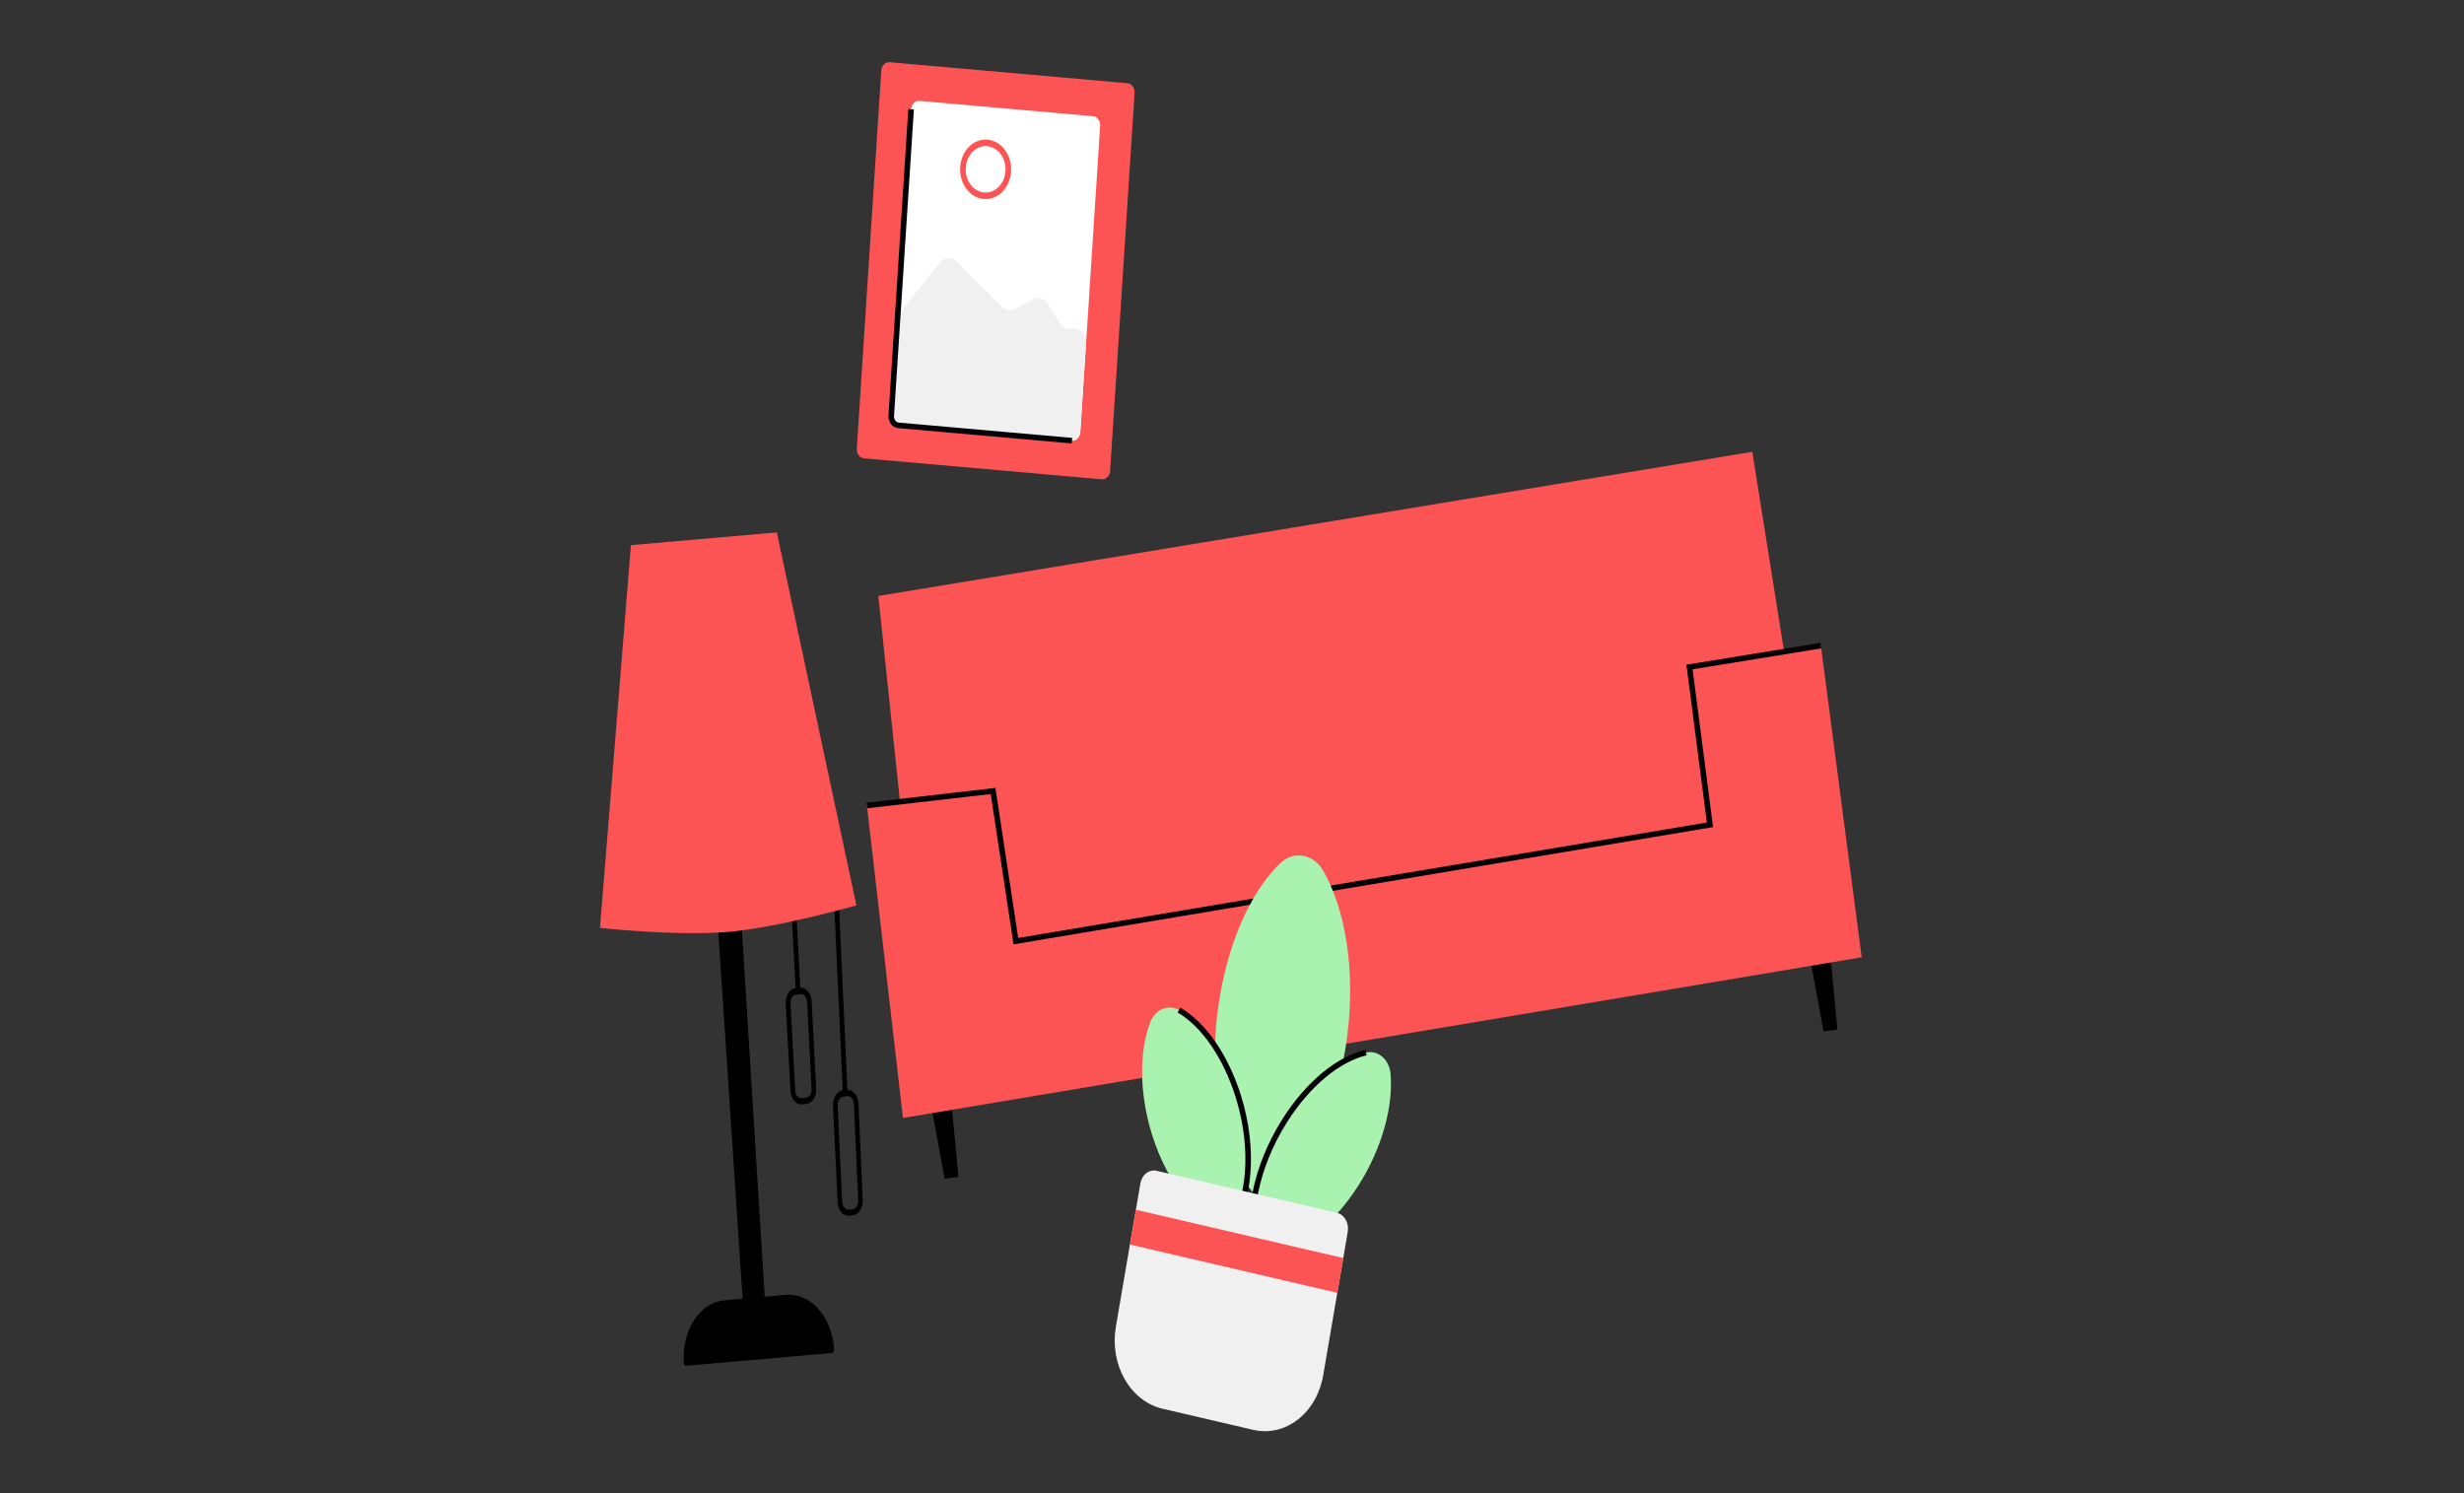 <svg width="330" height="200" viewBox="0 0 330 200" fill="none" xmlns="http://www.w3.org/2000/svg">
<rect x="0" y="0" width="330" height="200" fill="#333333" stroke="none"/>
<g clip-path="url(#clip0_757_45899)">
<path d="M99.548 175.399L102.504 175.14L99.206 122.057L96.039 122.333L99.552 175.399H99.548Z" fill="black"/>
<path d="M105.276 173.439L97.031 174.162C95.425 174.307 93.952 175.276 92.93 176.864C91.912 178.443 91.434 180.5 91.592 182.575C91.601 182.676 91.64 182.772 91.702 182.838C91.763 182.904 91.842 182.939 91.921 182.934L111.443 181.224C111.522 181.215 111.596 181.171 111.645 181.092C111.697 181.013 111.724 180.912 111.719 180.811C111.614 178.733 110.877 176.785 109.671 175.399C108.461 174.009 106.877 173.303 105.272 173.443L105.276 173.439Z" fill="black"/>
<path d="M108.017 147.869L107.373 147.926C107.004 147.956 106.64 147.79 106.359 147.456C106.079 147.123 105.908 146.654 105.877 146.149L105.228 134.443C105.197 133.921 105.32 133.408 105.566 133.018C105.811 132.627 106.162 132.386 106.535 132.351L107.193 132.294C107.377 132.276 107.566 132.311 107.741 132.399C107.916 132.483 108.083 132.614 108.223 132.785C108.364 132.956 108.478 133.162 108.561 133.395C108.644 133.627 108.693 133.882 108.706 134.136L109.302 145.847C109.316 146.097 109.294 146.347 109.232 146.583C109.175 146.82 109.083 147.04 108.965 147.224C108.846 147.412 108.697 147.566 108.535 147.676C108.373 147.785 108.193 147.851 108.013 147.864L108.017 147.869ZM106.587 133.224C106.377 133.246 106.184 133.377 106.052 133.592C105.916 133.811 105.851 134.092 105.864 134.382L106.504 146.088C106.522 146.368 106.618 146.627 106.772 146.816C106.925 147 107.127 147.097 107.333 147.079L107.978 147.022C108.184 147.004 108.373 146.873 108.508 146.667C108.644 146.456 108.71 146.18 108.697 145.899L108.092 134.189C108.079 133.899 107.978 133.632 107.82 133.439C107.662 133.246 107.456 133.149 107.25 133.167L106.596 133.224H106.587Z" fill="black"/>
<path d="M114.201 162.785L113.701 162.829C113.324 162.864 112.951 162.693 112.666 162.355C112.381 162.022 112.206 161.548 112.184 161.039L111.561 148.145C111.535 147.618 111.666 147.101 111.921 146.702C112.175 146.303 112.535 146.061 112.921 146.026L113.429 145.982C113.815 145.947 114.197 146.127 114.486 146.478C114.776 146.829 114.951 147.32 114.978 147.846L115.543 160.746C115.565 161.254 115.434 161.754 115.184 162.136C114.934 162.517 114.578 162.754 114.201 162.785ZM112.964 146.873C112.741 146.895 112.535 147.035 112.39 147.263C112.241 147.491 112.166 147.789 112.184 148.092L112.793 160.987C112.807 161.281 112.907 161.553 113.07 161.746C113.232 161.938 113.447 162.035 113.666 162.017L114.166 161.974C114.385 161.956 114.587 161.82 114.732 161.601C114.877 161.381 114.951 161.092 114.938 160.798L114.364 147.899C114.35 147.596 114.25 147.311 114.083 147.11C113.916 146.908 113.697 146.807 113.473 146.824L112.964 146.868V146.873Z" fill="black"/>
<path d="M106.916 133.197C106.833 133.206 106.75 133.167 106.688 133.088C106.622 133.013 106.587 132.904 106.579 132.785L106.074 123.364C106.07 123.246 106.096 123.127 106.149 123.039C106.201 122.952 106.28 122.895 106.368 122.886C106.456 122.877 106.535 122.917 106.601 123C106.666 123.079 106.706 123.189 106.71 123.311L107.206 132.728C107.206 132.785 107.206 132.842 107.193 132.899C107.179 132.952 107.158 133.004 107.131 133.048C107.105 133.092 107.07 133.127 107.035 133.154C107 133.18 106.956 133.193 106.916 133.197Z" fill="black"/>
<path d="M113.219 146.851C113.136 146.86 113.057 146.82 112.996 146.746C112.934 146.671 112.895 146.566 112.89 146.456L111.75 121.847C111.746 121.728 111.772 121.61 111.829 121.518C111.886 121.43 111.965 121.373 112.048 121.364C112.132 121.355 112.215 121.399 112.281 121.478C112.346 121.557 112.382 121.671 112.39 121.79L113.513 146.404C113.518 146.518 113.491 146.627 113.434 146.711C113.382 146.794 113.303 146.847 113.219 146.855V146.851Z" fill="black"/>
<path d="M114.693 121.272C114.693 121.272 104.258 124.233 97.653 124.812C90.644 125.426 80.355 124.285 80.355 124.285L84.5 73.022L104.039 71.311L114.697 121.276L114.693 121.272Z" fill="#FC5454"/>
<path d="M121.219 113.877L117.631 79.829L234.68 60.518L243.202 113.987L125.101 132.899L121.219 113.877Z" fill="#FC5454"/>
<path d="M126.513 157.89L128.359 157.632L127.232 145.645L124.346 146.127L126.513 157.89Z" fill="black"/>
<path d="M244.228 138.158L246.079 137.899L244.947 125.912L242.061 126.395L244.228 138.158Z" fill="black"/>
<path d="M116.101 107.895L133 105.947L136.052 126.061L229.013 110.478L226.272 89.342L243.868 86.478L249.333 128.224L120.93 149.75L116.101 107.895Z" fill="#FC5454"/>
<path d="M116.101 107.895L133 105.947L136.052 126.061L229.013 110.478L226.272 89.342L243.868 86.478" stroke="#040206" stroke-width="0.746" stroke-miterlimit="10"/>
<path d="M157.903 135.294C157.561 135.096 157.189 134.987 156.811 134.96C156.43 134.934 156.048 135 155.693 135.149C155.333 135.298 155.004 135.531 154.724 135.829C154.443 136.132 154.219 136.491 154.061 136.895C152.588 140.728 152.539 146.272 154.246 151.846C156.386 158.82 160.636 163.728 164.689 164.478C167.399 160.89 168.026 153.952 165.886 146.978C164.167 141.408 161.127 137.158 157.903 135.289V135.294Z" fill="#AAF2B0"/>
<path d="M177.184 116.579C176.877 116.053 176.478 115.605 176.018 115.268C175.553 114.93 175.035 114.711 174.491 114.623C173.952 114.535 173.399 114.579 172.873 114.759C172.346 114.934 171.86 115.237 171.439 115.649C167.386 119.548 164.132 126.873 163.053 135.658C161.719 146.649 164.224 156.588 168.882 160.846C174.36 158.268 179.132 149.531 180.461 138.535C181.539 129.763 180.145 121.654 177.184 116.579Z" fill="#AAF2B0"/>
<path d="M186.233 143.798C186.193 143.351 186.075 142.921 185.882 142.531C185.689 142.14 185.43 141.802 185.119 141.539C184.807 141.276 184.456 141.088 184.079 140.995C183.702 140.899 183.316 140.899 182.939 140.995C179.298 141.842 175.193 145.127 172.026 150.153C168.062 156.447 166.772 163.579 168.439 168.022C172.57 168.557 178.022 164.995 181.987 158.706C185.158 153.662 186.614 148.105 186.228 143.802L186.233 143.798Z" fill="#AAF2B0"/>
<path d="M164.688 164.483C167.399 160.895 168.026 153.956 165.886 146.983C164.166 141.412 161.127 137.162 157.903 135.294" stroke="#040206" stroke-width="0.746" stroke-miterlimit="10"/>
<path d="M182.943 140.991C179.303 141.838 175.197 145.123 172.031 150.149C168.066 156.443 166.776 163.575 168.443 168.018" stroke="#040206" stroke-width="0.746" stroke-miterlimit="10"/>
<path d="M154.886 156.82L179.057 162.452C179.535 162.561 179.956 162.89 180.228 163.368C180.5 163.842 180.596 164.421 180.504 164.982L177.21 184.232C176.798 186.649 175.579 188.776 173.82 190.14C172.066 191.509 169.916 192.004 167.846 191.522L155.688 188.689C154.662 188.452 153.688 187.978 152.82 187.298C151.952 186.618 151.206 185.75 150.627 184.732C150.048 183.715 149.645 182.579 149.438 181.382C149.237 180.184 149.237 178.952 149.438 177.754L152.732 158.509C152.829 157.952 153.105 157.461 153.509 157.145C153.912 156.829 154.408 156.711 154.881 156.816L154.886 156.82Z" fill="#F0F0F0"/>
<path d="M179.912 168.513L152.127 162.04L151.329 166.697L179.114 173.171L179.912 168.513Z" fill="#FC5454"/>
<path d="M151 11.149L119.145 8.333C118.575 8.281 118.075 8.785 118.031 9.452L114.75 60.088C114.706 60.759 115.136 61.338 115.706 61.39L147.562 64.202C148.132 64.254 148.636 63.75 148.676 63.083L151.956 12.447C152 11.781 151.57 11.197 150.996 11.145L151 11.149Z" fill="#FC5454"/>
<path d="M146.381 15.566L123.14 13.513C122.566 13.461 122.066 13.965 122.026 14.632L119.368 55.671C119.324 56.338 119.754 56.921 120.329 56.974L143.57 59.026C144.14 59.079 144.64 58.575 144.684 57.908L147.342 16.869C147.386 16.202 146.956 15.619 146.386 15.566H146.381Z" fill="white"/>
<path d="M131.772 26.224C133.447 26.373 134.908 24.908 135.035 22.952C135.162 20.995 133.908 19.289 132.232 19.145C130.557 19 129.097 20.46 128.969 22.417C128.842 24.373 130.097 26.079 131.772 26.224Z" fill="white"/>
<path d="M131.746 26.658C131.07 26.597 130.43 26.307 129.895 25.82C129.364 25.333 128.965 24.675 128.754 23.925C128.544 23.175 128.526 22.373 128.71 21.61C128.89 20.851 129.263 20.171 129.776 19.658C130.289 19.145 130.921 18.82 131.592 18.724C132.263 18.627 132.943 18.768 133.544 19.123C134.149 19.478 134.645 20.035 134.978 20.724C135.311 21.412 135.46 22.197 135.408 22.983C135.338 24.035 134.912 25.018 134.228 25.706C133.544 26.395 132.649 26.737 131.746 26.658ZM132.202 19.575C131.675 19.526 131.149 19.667 130.689 19.969C130.228 20.272 129.855 20.728 129.618 21.276C129.382 21.825 129.289 22.447 129.351 23.057C129.412 23.667 129.632 24.246 129.978 24.711C130.32 25.175 130.776 25.513 131.285 25.68C131.794 25.847 132.333 25.829 132.833 25.64C133.333 25.447 133.776 25.088 134.101 24.601C134.425 24.114 134.623 23.531 134.662 22.917C134.715 22.092 134.487 21.281 134.026 20.654C133.566 20.026 132.908 19.64 132.206 19.579L132.202 19.575Z" fill="#FC5454"/>
<path d="M138.368 40.096L135.899 41.386C135.618 41.535 135.302 41.588 134.995 41.535C134.688 41.482 134.403 41.329 134.166 41.092L128.118 35.026C127.798 34.706 127.39 34.544 126.969 34.57C126.548 34.596 126.158 34.811 125.872 35.171L120.609 41.785C120.359 42.101 120.21 42.504 120.18 42.93L119.372 55.408C119.346 55.798 119.456 56.184 119.675 56.482C119.894 56.781 120.206 56.965 120.539 56.996L143.267 59C143.618 59.031 143.969 58.899 144.237 58.627C144.504 58.36 144.671 57.978 144.697 57.566L145.447 46.009C145.465 45.719 145.425 45.425 145.333 45.158C145.241 44.886 145.096 44.645 144.908 44.452C144.719 44.259 144.5 44.118 144.258 44.039C144.017 43.961 143.767 43.952 143.522 44.004C143.215 44.07 142.903 44.035 142.614 43.904C142.324 43.767 142.079 43.539 141.894 43.246L140.342 40.715C140.127 40.364 139.811 40.11 139.451 39.996C139.092 39.882 138.71 39.917 138.368 40.092V40.096Z" fill="#F0F0F0"/>
<path d="M122.022 14.632L119.364 55.671C119.32 56.338 119.75 56.921 120.324 56.974L143.566 59.026" stroke="#040206" stroke-width="0.746" stroke-miterlimit="10"/>
</g>
<defs>
<clipPath id="clip0_757_45899">
<rect width="168.982" height="183.368" fill="white" transform="translate(80.351 8.333)"/>
</clipPath>
</defs>
</svg>
